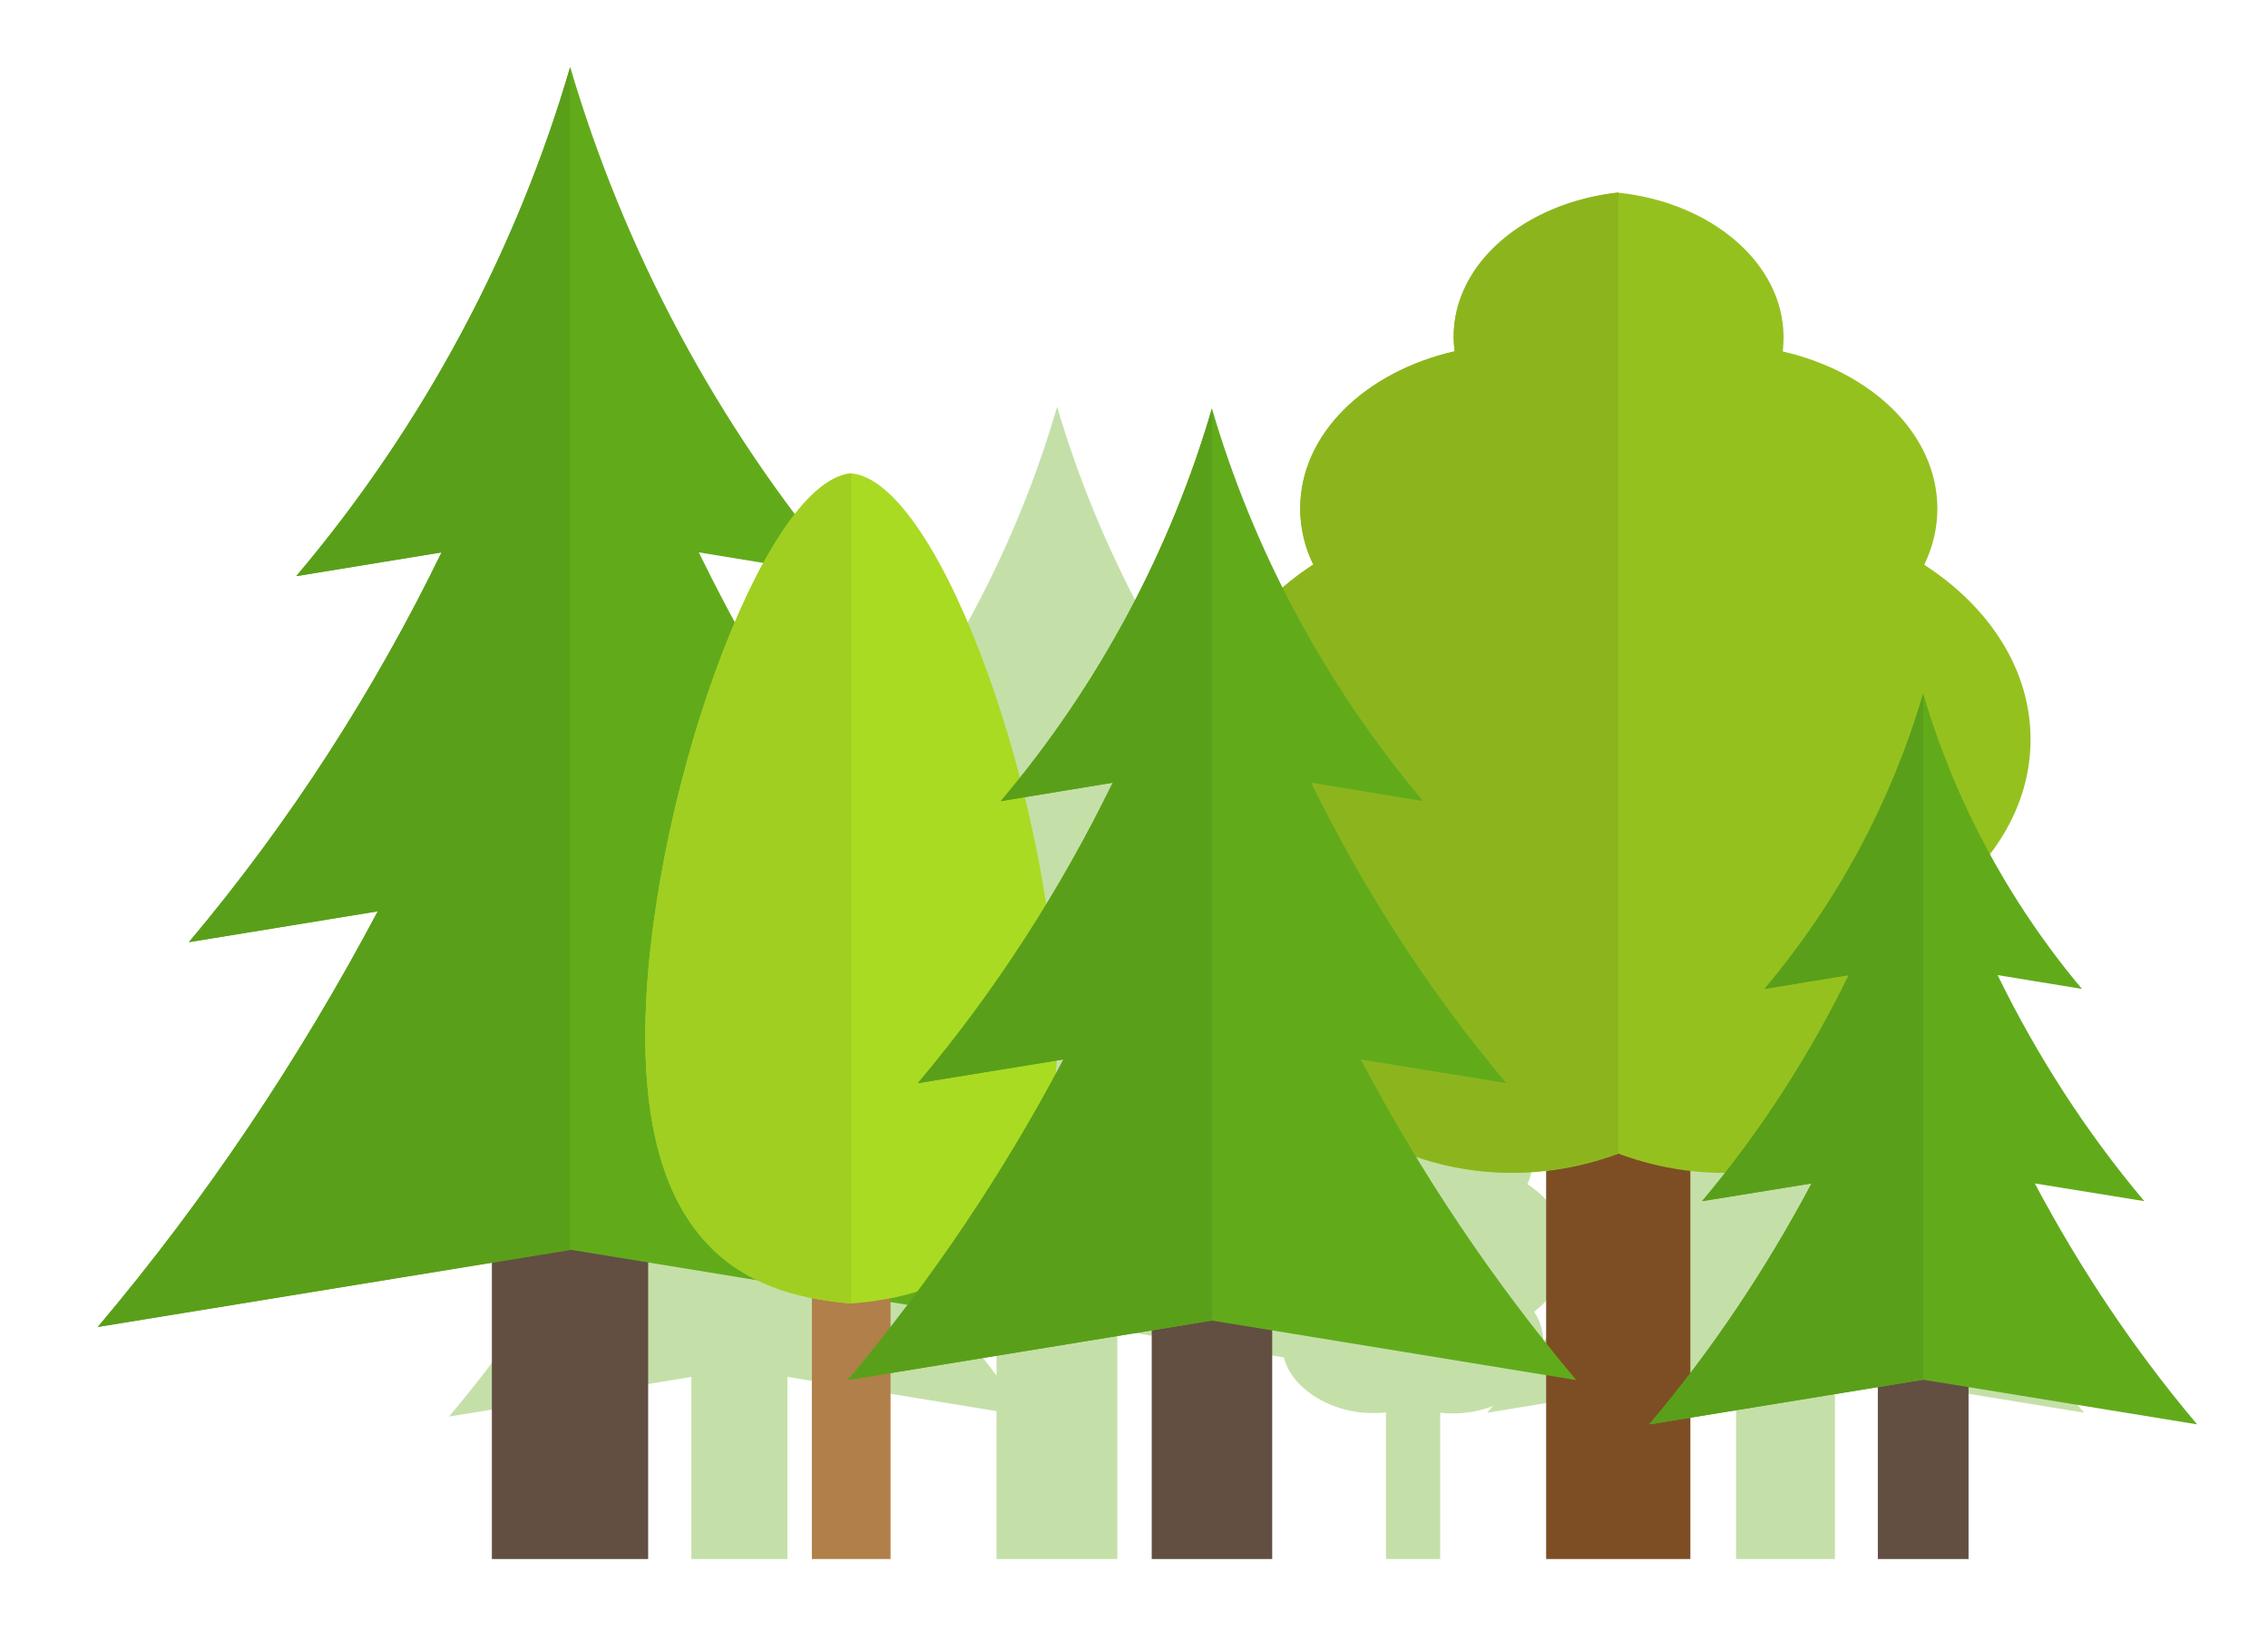 <?xml version="1.0" encoding="utf-8"?>
<!-- Generator: Adobe Illustrator 24.0.2, SVG Export Plug-In . SVG Version: 6.00 Build 0)  -->
<svg version="1.1" id="Capa_1" xmlns="http://www.w3.org/2000/svg" xmlns:xlink="http://www.w3.org/1999/xlink" x="0px" y="0px"
	 viewBox="0 0 64 46" style="enable-background:new 0 0 64 46;" xml:space="preserve">
<style type="text/css">
	.st0{fill:#C4E0A8;}
	.st1{fill:#634E42;}
	.st2{fill:#61AB1B;}
	.st3{fill:#5A9F19;}
	.st4{fill:#B17F4A;}
	.st5{fill:#A9DB23;}
	.st6{fill:#A0CF21;}
	.st7{fill:#7D4E24;}
	.st8{fill:#95C11F;}
	.st9{fill:#8CB51D;}
</style>
<g>
	<path class="st0" d="M29.06,39.98c-1.89-2.25-3.51-4.67-4.85-7.21l3.27,0.54c-1.76-2.09-3.22-4.37-4.39-6.76l2.52,0.41
		c-2.22-2.63-3.82-5.67-4.75-8.83c-0.92,3.16-2.53,6.2-4.75,8.83l2.52-0.41c-1.16,2.39-2.63,4.67-4.38,6.76l3.27-0.54
		c-1.34,2.54-2.96,4.96-4.85,7.21l6.84-1.12V44h2.71v-5.14L29.06,39.98z"/>
	<path class="st0" d="M40.13,38.95c-2.38-2.82-4.4-5.87-6.09-9.06l4.11,0.67c-2.21-2.63-4.05-5.49-5.52-8.5l3.17,0.52
		c-2.78-3.31-4.8-7.13-5.97-11.1c-1.15,3.97-3.17,7.79-5.97,11.1l3.17-0.52c-1.46,3-3.3,5.87-5.51,8.5l4.11-0.67
		c-1.69,3.19-3.72,6.24-6.1,9.06l8.59-1.4V44h3.41v-6.46L40.13,38.95z"/>
	<path class="st0" d="M58.81,39.87c-1.94-2.31-3.6-4.8-4.98-7.4l3.36,0.55c-1.81-2.15-3.31-4.49-4.51-6.94l2.59,0.42
		c-2.28-2.7-3.93-5.83-4.88-9.07c-0.94,3.24-2.59,6.37-4.88,9.07l2.59-0.42c-1.2,2.45-2.7,4.8-4.5,6.94l3.36-0.55
		c-1.38,2.61-3.04,5.1-4.99,7.4l7.02-1.15V44h2.79v-5.28L58.81,39.87z"/>
	<path class="st0" d="M44.23,35.28c0-0.74-0.44-1.41-1.13-1.86c0.09-0.19,0.14-0.39,0.14-0.6c0-0.79-0.69-1.46-1.64-1.67
		c0-0.05,0.01-0.1,0.01-0.15c0-0.78-0.76-1.43-1.75-1.54c-0.99,0.11-1.75,0.75-1.75,1.54c0,0.05,0,0.1,0.01,0.15
		c-0.95,0.22-1.64,0.88-1.64,1.67c0,0.21,0.05,0.41,0.14,0.6c-0.69,0.45-1.13,1.11-1.13,1.86c0,0.68,0.37,1.29,0.96,1.73
		c-0.16,0.25-0.25,0.54-0.25,0.84c0,0.04,0,0.08,0,0.12c0,0.03,0,0.06,0,0.08c0,0.98,1.34,1.99,2.91,1.81V44h1.53v-4.13
		c1.56,0.18,2.91-0.83,2.91-1.81c0-0.03,0-0.06-0.01-0.08c0-0.04,0.01-0.08,0.01-0.12c0-0.3-0.09-0.58-0.26-0.84
		C43.86,36.58,44.23,35.96,44.23,35.28z"/>
	<g>
		<rect x="13.88" y="32.72" class="st1" width="4.41" height="11.28"/>
		<path class="st2" d="M29.42,37.45l-13.33-2.18L2.76,37.45c3.08-3.65,5.71-7.6,7.9-11.73l-5.33,0.87c2.86-3.4,5.24-7.11,7.13-11
			l-4.1,0.67c3.62-4.28,6.23-9.23,7.73-14.37c1.51,5.14,4.12,10.09,7.73,14.37l-4.1-0.67c1.9,3.89,4.28,7.6,7.15,11l-5.33-0.87
			C23.72,29.85,26.34,33.8,29.42,37.45z"/>
		<path class="st3" d="M16.09,1.89v33.39L2.76,37.45c3.08-3.65,5.71-7.6,7.9-11.73l-5.33,0.87c2.86-3.4,5.24-7.11,7.13-11l-4.1,0.67
			C11.98,11.98,14.59,7.03,16.09,1.89z"/>
	</g>
	<g>
		<rect x="22.91" y="35.83" class="st4" width="2.22" height="8.17"/>
		<path class="st5" d="M29.83,29.25c0,6.34-3.27,7.33-5.81,7.54c-2.53-0.22-5.81-1.21-5.81-7.54c0-6.34,3.28-15.67,5.81-15.89
			C26.56,13.58,29.83,22.92,29.83,29.25z"/>
		<path class="st6" d="M24.02,13.36v23.43c-2.53-0.22-5.81-1.21-5.81-7.54C18.21,22.92,21.49,13.58,24.02,13.36z"/>
	</g>
	<g>
		<rect x="43.63" y="29.05" class="st7" width="4.07" height="14.95"/>
		<path class="st8" d="M55.42,27.69c0,0.11-0.01,0.21-0.02,0.32c0.01,0.07,0.02,0.15,0.02,0.22c0,3.03-4.81,6.16-9.75,4.33
			c-4.95,1.83-9.75-1.3-9.75-4.33c0-0.07,0.01-0.15,0.01-0.22c0-0.11-0.01-0.21-0.01-0.32c0-0.79,0.24-1.55,0.67-2.22
			c-1.57-1.17-2.54-2.8-2.54-4.6c0-1.97,1.18-3.74,3.01-4.93c-0.24-0.49-0.37-1.03-0.37-1.58c0-2.11,1.84-3.86,4.36-4.44
			c-0.02-0.14-0.03-0.27-0.03-0.4c0-2.07,2.03-3.79,4.66-4.08c2.63,0.28,4.65,2,4.65,4.08c0,0.13-0.01,0.26-0.02,0.4
			c2.52,0.58,4.36,2.34,4.36,4.44c0,0.55-0.13,1.08-0.37,1.58c1.84,1.19,3,2.96,3,4.93c0,1.8-0.97,3.43-2.54,4.6
			C55.17,26.14,55.42,26.9,55.42,27.69z"/>
		<path class="st9" d="M45.67,5.43v27.12c-4.95,1.83-9.75-1.3-9.75-4.33c0-0.07,0.01-0.15,0.01-0.22c0-0.11-0.01-0.21-0.01-0.32
			c0-0.79,0.24-1.55,0.67-2.22c-1.57-1.17-2.54-2.8-2.54-4.6c0-1.97,1.18-3.74,3.01-4.93c-0.24-0.49-0.37-1.03-0.37-1.58
			c0-2.11,1.84-3.86,4.36-4.44c-0.02-0.14-0.03-0.27-0.03-0.4C41.01,7.43,43.03,5.72,45.67,5.43z"/>
	</g>
	<g>
		<rect x="32.5" y="35.3" class="st1" width="3.4" height="8.7"/>
		<path class="st2" d="M44.48,38.95L34.2,37.27l-10.28,1.68c2.37-2.82,4.41-5.86,6.09-9.05l-4.11,0.67c2.21-2.62,4.04-5.49,5.5-8.48
			l-3.16,0.52c2.79-3.3,4.81-7.12,5.96-11.08c1.16,3.97,3.18,7.78,5.96,11.08l-3.16-0.52c1.47,3,3.3,5.86,5.51,8.48l-4.11-0.67
			C40.08,33.09,42.11,36.13,44.48,38.95z"/>
		<path class="st3" d="M34.2,11.52v25.75l-10.28,1.68c2.37-2.82,4.41-5.86,6.09-9.05l-4.11,0.67c2.21-2.62,4.04-5.49,5.5-8.48
			l-3.16,0.52C31.03,19.31,33.04,15.49,34.2,11.52z"/>
	</g>
	<g>
		<rect x="52.99" y="37.46" class="st1" width="2.56" height="6.54"/>
		<path class="st2" d="M62,40.2l-7.73-1.26l-7.73,1.26c1.79-2.12,3.31-4.41,4.58-6.8l-3.09,0.5c1.66-1.97,3.04-4.13,4.14-6.38
			l-2.38,0.39c2.1-2.48,3.61-5.35,4.48-8.34c0.87,2.98,2.39,5.85,4.48,8.34l-2.38-0.39c1.1,2.25,2.48,4.41,4.14,6.38l-3.09-0.5
			C58.69,35.79,60.21,38.08,62,40.2z"/>
		<path class="st3" d="M54.27,19.57v19.37l-7.73,1.26c1.79-2.12,3.31-4.41,4.58-6.8l-3.09,0.5c1.66-1.97,3.04-4.13,4.14-6.38
			l-2.38,0.39C51.88,25.43,53.4,22.55,54.27,19.57z"/>
	</g>
</g>
<g>
</g>
<g>
</g>
<g>
</g>
<g>
</g>
<g>
</g>
<g>
</g>
<g>
</g>
<g>
</g>
<g>
</g>
<g>
</g>
<g>
</g>
<g>
</g>
<g>
</g>
<g>
</g>
<g>
</g>
</svg>
